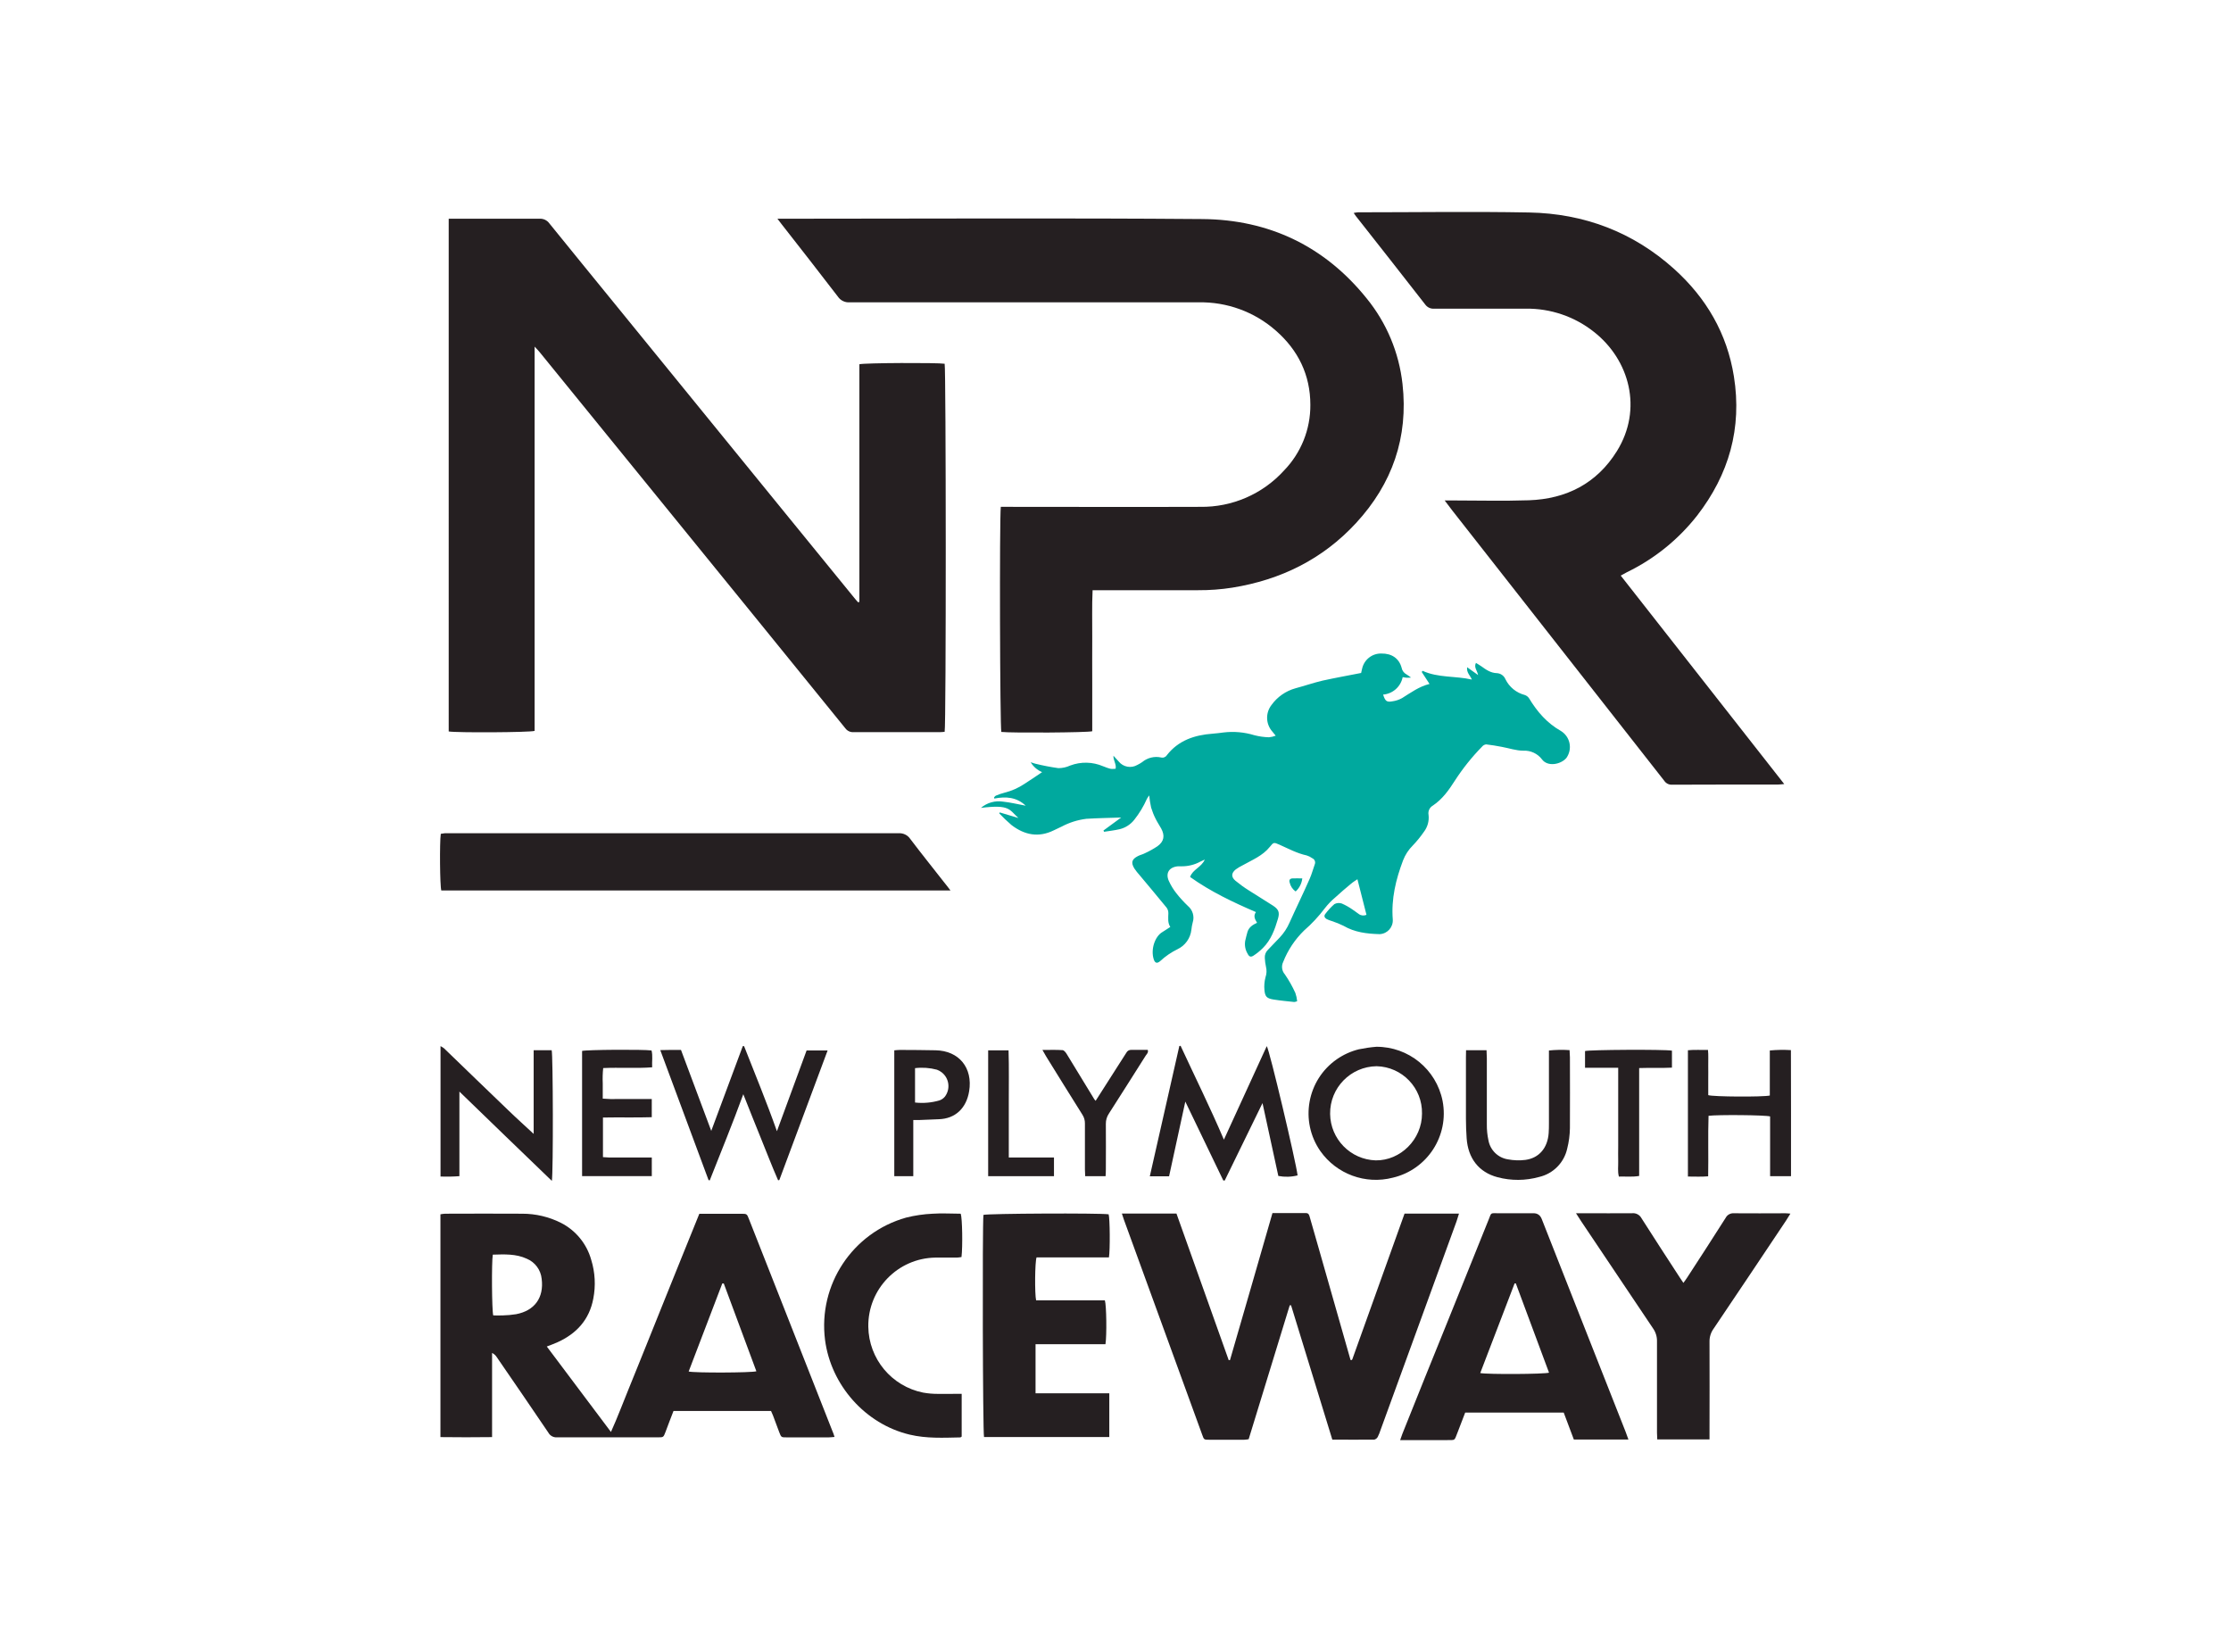 <?xml version="1.0" encoding="UTF-8"?><svg id="Layer_2" xmlns="http://www.w3.org/2000/svg" viewBox="0 0 750.49 555.67"><defs><style>.cls-1{fill:none;}.cls-1,.cls-2,.cls-3{stroke-width:0px;}.cls-2{fill:#251f21;}.cls-3{fill:#00a99e;}</style></defs><g id="Layer_1-2"><rect class="cls-1" width="750.49" height="555.67"/><g id="Layer_1-2"><path class="cls-2" d="m289.09,202.46v-79.94c1.63-.47,26.27-.57,28.68-.17.47,1.64.52,121.71,0,123.8-.56.05-1.17.12-1.77.12h-28.88c-1.09.06-2.14-.44-2.78-1.33-19.19-23.67-38.41-47.32-57.64-70.95-14.98-18.44-29.98-36.89-45.01-55.35-.46-.57-.93-1.11-1.85-2.05v129.25c-1.67.53-26.26.65-28.9.19V73.57h30.56c1.3-.08,2.54.52,3.3,1.57,7.34,9.09,14.74,18.11,22.11,27.18l57.2,70.24,23.59,28.94c.31.37.63.71.93,1.07l.45-.11Z"/><path class="cls-2" d="m261.53,73.57h2.44c46.84,0,93.68-.27,140.51.11,22.36.18,41.11,9.09,55.28,26.72,6.69,8.22,10.86,18.2,12.03,28.74,2.02,17.96-3.44,33.57-15.61,46.77-11.23,12.18-25.31,19.12-41.63,21.75-3.8.6-7.65.88-11.5.86h-35.51c-.26,5.38-.08,10.64-.12,15.89s0,10.45,0,15.73v15.82c-1.61.46-27.02.62-30.58.23-.46-1.42-.66-71.72-.18-75.71h2.34c21.6,0,43.2.08,64.76,0,10.72.16,20.99-4.3,28.19-12.24,5.72-5.91,8.9-13.84,8.84-22.07,0-10.02-4.09-18.41-11.63-24.98-7.16-6.3-16.42-9.68-25.95-9.5h-117.41c-1.57.11-3.08-.63-3.95-1.93-6.28-8.22-12.66-16.32-19.01-24.46-.33-.43-.66-.86-1.32-1.73Z"/><path class="cls-2" d="m485.99,168.33h2.71c8.53,0,17.06.23,25.58-.06,12.63-.43,22.89-5.66,29.65-16.56,8.76-14.14,4.21-30.68-7.72-40.06-6.52-5.18-14.64-7.94-22.96-7.83h-30.74c-1.16.11-2.3-.38-3.01-1.31-7.77-9.97-15.58-19.92-23.42-29.86-.2-.27-.39-.56-.71-1.02.48-.11.96-.18,1.45-.22,19.18,0,38.38-.3,57.55.06,18.5.35,35.02,6.57,48.87,19.07,10.74,9.7,17.73,21.64,20.03,36.08,2.78,17.4-1.66,32.97-12.38,46.81-6.31,8.04-14.36,14.55-23.55,19.01-.66.33-1.3.71-2.14,1.17l55,70.11c-.93.07-1.53.17-2.1.17-11.9,0-23.8,0-35.69.05-1.03.04-2-.46-2.57-1.32-17.51-22.35-35.04-44.7-52.58-67.04l-18.71-23.85c-.76-.97-1.49-1.96-2.57-3.39Z"/><path class="cls-2" d="m280.77,483.32c-.8.06-1.4.15-2,.15h-14.18c-1.79,0-1.79,0-2.48-1.79s-1.39-3.7-2.09-5.6c-.19-.51-.43-.99-.65-1.49h-32.81c-.93,2.41-1.85,4.77-2.72,7.14-.66,1.71-.66,1.73-2.52,1.73h-34.03c-1.17.06-2.27-.56-2.83-1.59-5.75-8.48-11.53-16.94-17.34-25.37-.39-.62-.94-1.11-1.59-1.43v28.31c-5.93.09-11.59.06-17.37,0v-74.94c.51-.1,1.03-.17,1.55-.2,8.67,0,17.33-.08,25.99,0,4.5,0,8.93,1.04,12.95,3.05,5.01,2.53,8.72,7.06,10.23,12.46,1.31,4.23,1.55,8.71.7,13.05-1.32,7.07-5.62,11.76-12.03,14.67-1.11.5-2.27.93-3.61,1.44l21.58,28.74c2.26-4.99,4.07-9.9,6.06-14.74s3.91-9.69,5.87-14.52,3.95-9.82,5.92-14.73,3.89-9.7,5.86-14.53l6.02-14.87h14.04c1.96,0,1.97,0,2.68,1.85l12.24,31.07c5.26,13.36,10.52,26.72,15.78,40.09.29.56.45,1.2.74,2.04Zm-37.29-51.61h-.51l-11.31,29.61c2.16.5,21.12.43,22.78-.08l-10.96-29.52Zm-77.71-9.7c-.43,2.54-.32,18.78.15,20.44,1.02,0,2.11.05,3.19,0,1.51-.04,3.01-.17,4.5-.41,6.23-1.18,9.4-5.55,8.61-11.86-.29-3.02-2.21-5.63-5.01-6.8-3.65-1.69-7.56-1.48-11.42-1.37h-.03Z"/><path class="cls-2" d="m428.04,408.03h11.26c.93,0,1.09.63,1.29,1.33,1.05,3.7,2.13,7.4,3.18,11.1,3.51,12.29,7.01,24.58,10.51,36.87,0,.06.07.09.12.15.07,0,.14,0,.2,0,.06-.02.12-.05.17-.09.05-.05.09-.1.13-.16,5.84-16.3,11.67-32.6,17.58-49.03h18.31c-.31.93-.55,1.85-.86,2.72-3.9,10.73-7.8,21.44-11.71,32.15-4.62,12.66-9.23,25.3-13.82,37.93-.25.79-.56,1.56-.93,2.3-.24.46-.66.79-1.16.93-4.63.06-9.33,0-14.13,0-4.63-15.15-9.25-30.18-13.88-45.19h-.44c-4.6,15.01-9.21,30.02-13.82,45.05-.5.09-1,.15-1.51.18h-11.76c-1.74,0-1.76,0-2.35-1.66-6.66-18.26-13.33-36.57-20-54.93-2.12-5.82-4.23-11.64-6.35-17.44-.23-.63-.42-1.28-.68-2.06h18.36c5.85,16.41,11.71,32.85,17.58,49.32.08,0,.17,0,.25,0,.06,0,.17,0,.19-.07,4.76-16.35,9.47-32.73,14.27-49.38Z"/><path class="cls-2" d="m319.74,299.52h-171.29c-.47-1.48-.6-16.27-.17-19.06.43-.09.87-.15,1.3-.19h1.65c50.35,0,100.69,0,151.03,0,1.57-.12,3.08.62,3.95,1.92,3.7,4.88,7.52,9.65,11.3,14.47.67.8,1.31,1.67,2.23,2.86Z"/><path class="cls-2" d="m547.79,484.2h-18.36l-3.41-9.07h-33.14c-.82,2.14-1.63,4.32-2.49,6.48-1.3,3.24-.63,2.7-3.89,2.78h-15.5c.31-.93.51-1.52.75-2.12,4.98-12.48,9.99-24.92,15.03-37.32,4.67-11.59,9.34-23.19,14.02-34.8.93-2.37.54-2.06,3.09-2.07h11.96q2.01,0,2.78,1.95l11.1,28.18c5.7,14.44,11.39,28.89,17.09,43.33.32.81.6,1.65.97,2.66Zm-49.84-22.36c2.56.49,21.57.38,23.13-.13-3.7-10.02-7.42-20.03-11.17-30.03h-.41c-3.86,10.02-7.68,20.02-11.56,30.16h0Z"/><path class="cls-2" d="m373.17,483.36h-42.15c-.43-1.61-.58-71.07-.2-74.72,1.38-.47,38.86-.66,42.12-.2.43,1.46.52,11.93.1,14.5h-24.35c-.56,1.59-.65,12.18-.15,14.44h23.13c.54,1.65.67,11.81.2,14.75h-23.52v16.52h24.81v14.71Z"/><path class="cls-2" d="m530.15,408.08h2.98c5.29,0,10.58.05,15.88,0,1.3-.14,2.55.52,3.17,1.67,4.23,6.67,8.56,13.29,12.86,19.91.36.56.75,1.12,1.24,1.85.5-.7.93-1.23,1.27-1.79,4.34-6.69,8.7-13.37,12.95-20.09.53-1.02,1.63-1.63,2.78-1.54,5.77.07,11.55,0,17.32,0,.45,0,.93.06,1.68.12-.59.93-1.03,1.69-1.51,2.41-8.07,12.1-16.18,24.2-24.32,36.28-.92,1.27-1.41,2.8-1.38,4.37.06,10.04,0,20.08,0,30.11v2.78h-17.58c0-.8-.09-1.53-.09-2.26v-30.73c.04-1.57-.44-3.11-1.35-4.39-8.04-11.93-16.07-23.9-24.09-35.9-.52-.78-1.02-1.58-1.8-2.79Z"/><path class="cls-2" d="m323.5,468.82v14.38c-.23.15-.34.28-.45.28-5.7.12-11.4.41-17.03-.93-14.95-3.55-26.49-16.65-28.48-31.83-2.37-18.58,9.22-36.1,27.26-41.17,2.93-.73,5.92-1.17,8.94-1.31,3.15-.22,6.32,0,9.44,0,.53,1.49.69,10.98.26,14.57-.5.09-1,.16-1.51.19h-7.23c-12.66.17-22.78,10.58-22.61,23.24.15,10.81,7.84,20.05,18.44,22.17,1.62.29,3.27.43,4.92.43,2.61.03,5.22-.02,8.05-.02Z"/><path class="cls-2" d="m238.35,396.93c-5.38-14.48-10.77-28.94-16.24-43.72l3.44-.06h3.53c3.38,9.05,6.75,18.07,10.18,27.23,3.58-9.63,7.1-19.07,10.61-28.51h.43c3.7,9.43,7.57,18.77,11.05,28.62l9.98-27.15h7.07c-5.47,14.66-10.85,29.12-16.24,43.58l-.41.08c-2.08-4.72-3.91-9.55-5.86-14.32s-3.82-9.54-5.85-14.63c-3.62,9.92-7.52,19.43-11.29,28.98l-.42-.09Z"/><path class="cls-2" d="m411.5,397.05l-12.77-26.52c-1.85,8.44-3.64,16.75-5.46,25.12h-6.48c3.33-14.7,6.62-29.25,9.93-43.81l.42-.08c4.83,10.42,9.93,20.71,14.57,31.57,4.88-10.66,9.64-21.05,14.42-31.46.93,1.33,9.77,38.69,10.37,43.48-2.12.54-4.33.6-6.48.19l-5.32-24.51-12.72,26.06-.49-.04Z"/><path class="cls-2" d="m463,352.09c10.82-.04,20.15,7.58,22.27,18.19,2.27,11.71-5.12,23.12-16.73,25.84-9.2,2.38-18.91-1.18-24.39-8.95-6.99-10.07-4.5-23.91,5.57-30.9,2.24-1.55,4.74-2.68,7.38-3.33,1.95-.4,3.91-.69,5.89-.85Zm.08,6.54c-8.75.11-15.75,7.29-15.64,16.04.11,8.47,6.86,15.36,15.33,15.63,8.33.11,15.59-7.06,15.58-15.73.17-8.61-6.66-15.74-15.27-15.94Z"/><path class="cls-2" d="m179.53,353.25h6.05c.46,1.55.56,41.04.06,43.95l-15.63-15.07-15.47-14.97v28.45c-2.11.16-4.23.2-6.35.12v-43.86c.41.21.8.45,1.17.73,7.18,6.91,14.33,13.88,21.53,20.76,2.87,2.78,5.81,5.41,8.63,8.03v-28.14Z"/><path class="cls-2" d="m602.47,395.62h-7.02v-20.1c-1.62-.48-17.51-.62-20.71-.21-.22,6.66,0,13.38-.13,20.35-2.27.21-4.47.07-6.81.08v-42.48c2.17-.22,4.34-.06,6.75-.11.19,1.78.06,3.48.09,5.16s0,3.3,0,4.95v5.1c1.56.56,18.41.66,20.71.13v-15.15c2.36-.23,4.73-.27,7.1-.12.06,14.2.02,28.25.03,42.41Z"/><path class="cls-2" d="m493.17,353.26h6.89c0,.93.1,1.85.1,2.72v22.28c-.02,1.78.16,3.56.54,5.3.6,3.3,3.21,5.86,6.52,6.39,1.95.37,3.95.44,5.92.19,4.63-.63,7.46-4.05,7.82-8.99.08-1.1.09-2.2.09-3.3v-24.51c2.31-.24,4.63-.28,6.94-.12.05.88.11,1.61.12,2.35,0,7.97.06,15.95,0,23.92-.04,2.33-.35,4.66-.93,6.92-1.06,4.69-4.71,8.37-9.39,9.46-4.59,1.29-9.45,1.32-14.05.09-6.26-1.66-9.9-6.34-10.37-13.08-.16-2.19-.23-4.39-.24-6.59v-20.63l.04-2.41Z"/><path class="cls-2" d="m202.83,375.9v13.31c.71,0,1.43.13,2.15.13h14.28v6.25h-23.45v-42.1c1.51-.42,20.53-.55,23.36-.16.47,1.79.1,3.62.21,5.67-5.5.41-10.91,0-16.47.25-.18,1.7-.23,3.42-.15,5.13v5.15c1.8.16,3.6.2,5.4.13h11.09v6.12c-5.43.17-10.82,0-16.42.11Z"/><path class="cls-2" d="m307.22,376.72v18.9h-6.39v-42.33c.63-.05,1.28-.14,1.93-.14,3.98,0,7.97.05,11.95.12,7.9.14,12.59,5.92,11.3,13.78-.93,5.68-4.63,9.25-10.23,9.41-2.13.06-4.26.18-6.38.26-.61.02-1.22,0-2.17,0Zm.59-17.44v11.56c2.75.31,5.53.07,8.19-.7.72-.24,1.36-.68,1.85-1.27,1.96-2.58,1.46-6.26-1.12-8.22-.47-.36-1-.65-1.56-.85-2.4-.64-4.89-.82-7.36-.52Z"/><path class="cls-2" d="m371.9,395.62h-6.85c0-.8-.09-1.53-.09-2.26v-15.48c.02-1.03-.27-2.03-.82-2.9-4.09-6.52-8.16-13.05-12.2-19.6-.38-.62-.72-1.26-1.27-2.22,2.52,0,4.63-.09,6.73.06.51,0,1.09.74,1.42,1.28,3.14,5.09,6.23,10.18,9.34,15.31.12.17.25.32.4.46l7.54-11.81c.93-1.44,1.85-2.88,2.78-4.34.31-.63.96-1.02,1.66-.99h5.55c.31.93-.35,1.41-.68,1.93-4.11,6.48-8.22,13.02-12.38,19.49-.69,1.02-1.05,2.23-1.03,3.46.06,5.09,0,10.18,0,15.27.02.75-.05,1.48-.09,2.33Z"/><path class="cls-2" d="m544.35,359.16h-11.16v-5.63c1.39-.45,26.54-.6,29.24-.14v5.72c-3.62.19-7.23,0-11.03.14v36.29c-2.37.4-4.53.14-6.82.21-.47-1.76-.18-3.47-.23-5.15s0-3.43,0-5.15v-26.28h0Z"/><path class="cls-2" d="m332.41,395.62v-42.32h6.86c.19,5.94.06,11.89.08,17.84s0,11.93,0,18.19h15.2v6.29h-22.14Z"/><path class="cls-3" d="m336.39,273.29l6.2,1.85c-3.14-2.78-2.78-4.63-12.61-3.4,2.07-1.77,4.8-2.53,7.48-2.1,2.51.27,4.97.88,7.58,1.36-3.07-2.92-6.7-3.14-10.57-2.4l-.06-.43c.21-.19.39-.47.64-.57.95-.4,1.93-.73,2.92-.99,2.34-.58,4.56-1.56,6.57-2.9,1.97-1.24,3.88-2.57,6.02-4-1.61-.67-2.95-1.84-3.85-3.33.79.25,1.21.43,1.66.52,2.53.62,5.08,1.11,7.66,1.47,1.37,0,2.73-.3,3.98-.88,3.58-1.35,7.53-1.26,11.05.24,2.46.93,2.45,1,4.22.85.33-1.54-.8-2.78-.73-4.39l1.75,1.92c1.52,1.91,4.21,2.41,6.31,1.17.55-.27,1.09-.58,1.59-.93,1.77-1.48,4.12-2.06,6.37-1.57.75.2,1.55-.11,1.96-.78,3.9-4.99,9.32-6.77,15.37-7.22,1.23-.08,2.45-.26,3.7-.41,3.48-.42,7.02-.1,10.37.93,1.6.41,3.24.64,4.88.69.79-.07,1.56-.25,2.29-.54l-1.1-1.34c-2.25-2.51-2.4-6.26-.35-8.94,1.98-2.77,4.85-4.77,8.13-5.67,3.04-.81,6.03-1.85,9.1-2.57,4.21-.93,8.47-1.69,12.95-2.57.07-.33.19-.93.35-1.51.69-3,3.39-5.11,6.48-5.03,3.47-.06,5.96,1.64,6.8,4.81.18.95.79,1.76,1.64,2.21.41.22.77.54,1.52,1.06-.47.05-.95.07-1.42.06-.4,0-.8-.11-1.39-.2-.64,3.21-3.32,5.6-6.58,5.87.71,2.2,1.19,2.61,3.08,2.27,1.15-.15,2.27-.52,3.28-1.08,2.97-1.85,5.78-3.92,9.25-4.77l-2.61-4.01.26-.41c5.25,2.42,10.98,1.66,16.6,2.95-.58-1.41-1.85-2.31-1.6-4.15l3.7,2.64c-.35-1.63-1.49-2.59-.73-4.1.63.4,1.25.75,1.85,1.17,1.56,1.13,3.1,2.21,5.17,2.28,1.28.06,2.4.85,2.9,2.04,1.28,2.63,3.65,4.56,6.48,5.3.61.2,1.13.6,1.48,1.14,2.71,4.5,6.04,8.33,10.67,10.95,2.99,1.81,3.94,5.69,2.14,8.68-.09.15-.19.3-.29.44-1.85,2.15-6.24,3.06-8.18.46-1.48-1.96-3.83-3.05-6.27-2.93-2.43,0-4.84-.85-7.27-1.29-1.75-.32-3.51-.65-5.27-.83-.53.07-1.01.33-1.34.74-3.42,3.49-6.48,7.32-9.14,11.42-2.04,3.21-4.21,6.28-7.45,8.44-1.1.63-1.67,1.9-1.42,3.15.23,2.01-.33,4.03-1.55,5.64-1.13,1.64-2.39,3.19-3.77,4.63-1.42,1.41-2.52,3.1-3.25,4.97-2.43,6.41-4.02,12.95-3.47,19.93.16,2.55-1.78,4.75-4.33,4.9-.1,0-.2,0-.3,0-4.14-.12-8.21-.62-11.91-2.78-1.29-.64-2.62-1.18-3.99-1.62-.59-.18-1.17-.4-1.72-.67-.68-.39-1-1.05-.43-1.73.89-1.21,1.92-2.32,3.05-3.3.77-.41,1.68-.48,2.5-.19,1.25.55,2.45,1.22,3.57,2.01.75.47,1.43,1.05,2.18,1.55.74.53,1.71.61,2.53.22-1-3.95-1.99-7.84-3.04-11.95-.66.46-1.49.93-2.24,1.59-1.74,1.45-3.47,2.91-5.13,4.45-1.32,1.1-2.52,2.34-3.58,3.7-2.07,2.75-4.42,5.27-7.01,7.52-3.06,2.99-5.46,6.59-7.02,10.57-.67,1.38-.44,3.02.57,4.17,1.36,1.97,2.54,4.06,3.53,6.24.31.9.52,1.83.61,2.78-.31.14-.64.23-.97.27-2.32-.25-4.63-.46-6.96-.83s-2.89-1.01-3.08-3.22c-.13-1.43-.01-2.86.35-4.25.41-1.16.46-2.42.16-3.61-.21-.94-.33-1.89-.38-2.85-.09-1.03.29-2.06,1.04-2.78l3.99-4.17c1.36-1.45,2.47-3.13,3.27-4.96,2.22-4.95,4.63-9.84,6.8-14.8.69-1.55,1.12-3.23,1.7-4.83.34-.8-.04-1.72-.84-2.06,0,0,0,0,0,0-.56-.41-1.19-.72-1.85-.93-3.26-.7-6.17-2.28-9.18-3.62-1.91-.84-1.96-.87-3.26.74-2.42,3.01-5.93,4.39-9.15,6.2-.8.39-1.56.85-2.29,1.37-1.52,1.22-1.61,2.54-.13,3.8,1.43,1.18,2.93,2.27,4.51,3.26,2.71,1.76,5.5,3.4,8.2,5.17,1.85,1.24,2.24,2.23,1.6,4.4-1.05,3.57-2.32,7.07-5.03,9.78-.96.97-2.02,1.83-3.16,2.58-.93.61-1.5.4-1.99-.6-.8-1.3-1.09-2.85-.83-4.36.25-1,.46-2.01.76-2.99.47-1.56,1.73-2.4,3.23-3.08-.69-1.17-1.35-2.26-.38-3.6-7.76-3.34-15.25-6.89-22.15-11.81.86-2.53,3.77-3.21,4.95-5.86-.71.33-1.11.5-1.49.69-1.94,1.06-4.12,1.6-6.33,1.58-.41-.02-.82-.02-1.23,0-2.91.27-4.22,2.23-3.07,4.88.68,1.5,1.54,2.91,2.56,4.2,1.19,1.51,2.49,2.93,3.88,4.26,1.62,1.35,2.26,3.55,1.61,5.55-.21.8-.36,1.61-.44,2.43-.31,2.87-2.1,5.37-4.72,6.59-2.1,1.03-4.04,2.36-5.75,3.95-1.06.93-1.79.74-2.22-.64-1.03-3.34.42-7.58,2.86-9.06.88-.53,1.72-1.11,2.73-1.76-.93-1.4-.68-3.02-.65-4.63.01-.66-.19-1.31-.58-1.85-3-3.7-6.06-7.29-9.09-10.94-.65-.71-1.24-1.47-1.78-2.27-1.19-1.96-.85-3.1,1.21-4.15.73-.38,1.56-.55,2.29-.93,1.5-.68,2.93-1.48,4.3-2.39,2.22-1.61,2.54-3.56,1.23-5.97-.6-1.08-1.3-2.11-1.85-3.22-.62-1.22-1.13-2.5-1.53-3.81-.3-1.35-.51-2.71-.64-4.09-.28.36-.54.75-.77,1.15-1.11,2.52-2.54,4.88-4.25,7.04-1.24,1.58-2.98,2.71-4.94,3.18-1.71.4-3.49.59-5.23.87l-.2-.43,5.96-4.37c-4.23.15-7.97.19-11.7.43-2.92.36-5.74,1.25-8.34,2.63-.88.41-1.75.81-2.61,1.24-5.14,2.54-9.88,1.59-14.26-1.78-1.44-1.23-2.82-2.55-4.12-3.93l.27-.38Z"/><path class="cls-3" d="m435.84,299.85c-1.02-.71-1.73-1.78-2-2.99-.28-.84.06-1.35.93-1.4,1.06-.06,2.14,0,3.31,0-.19,1.69-.98,3.25-2.24,4.39Z"/></g></g></svg>
